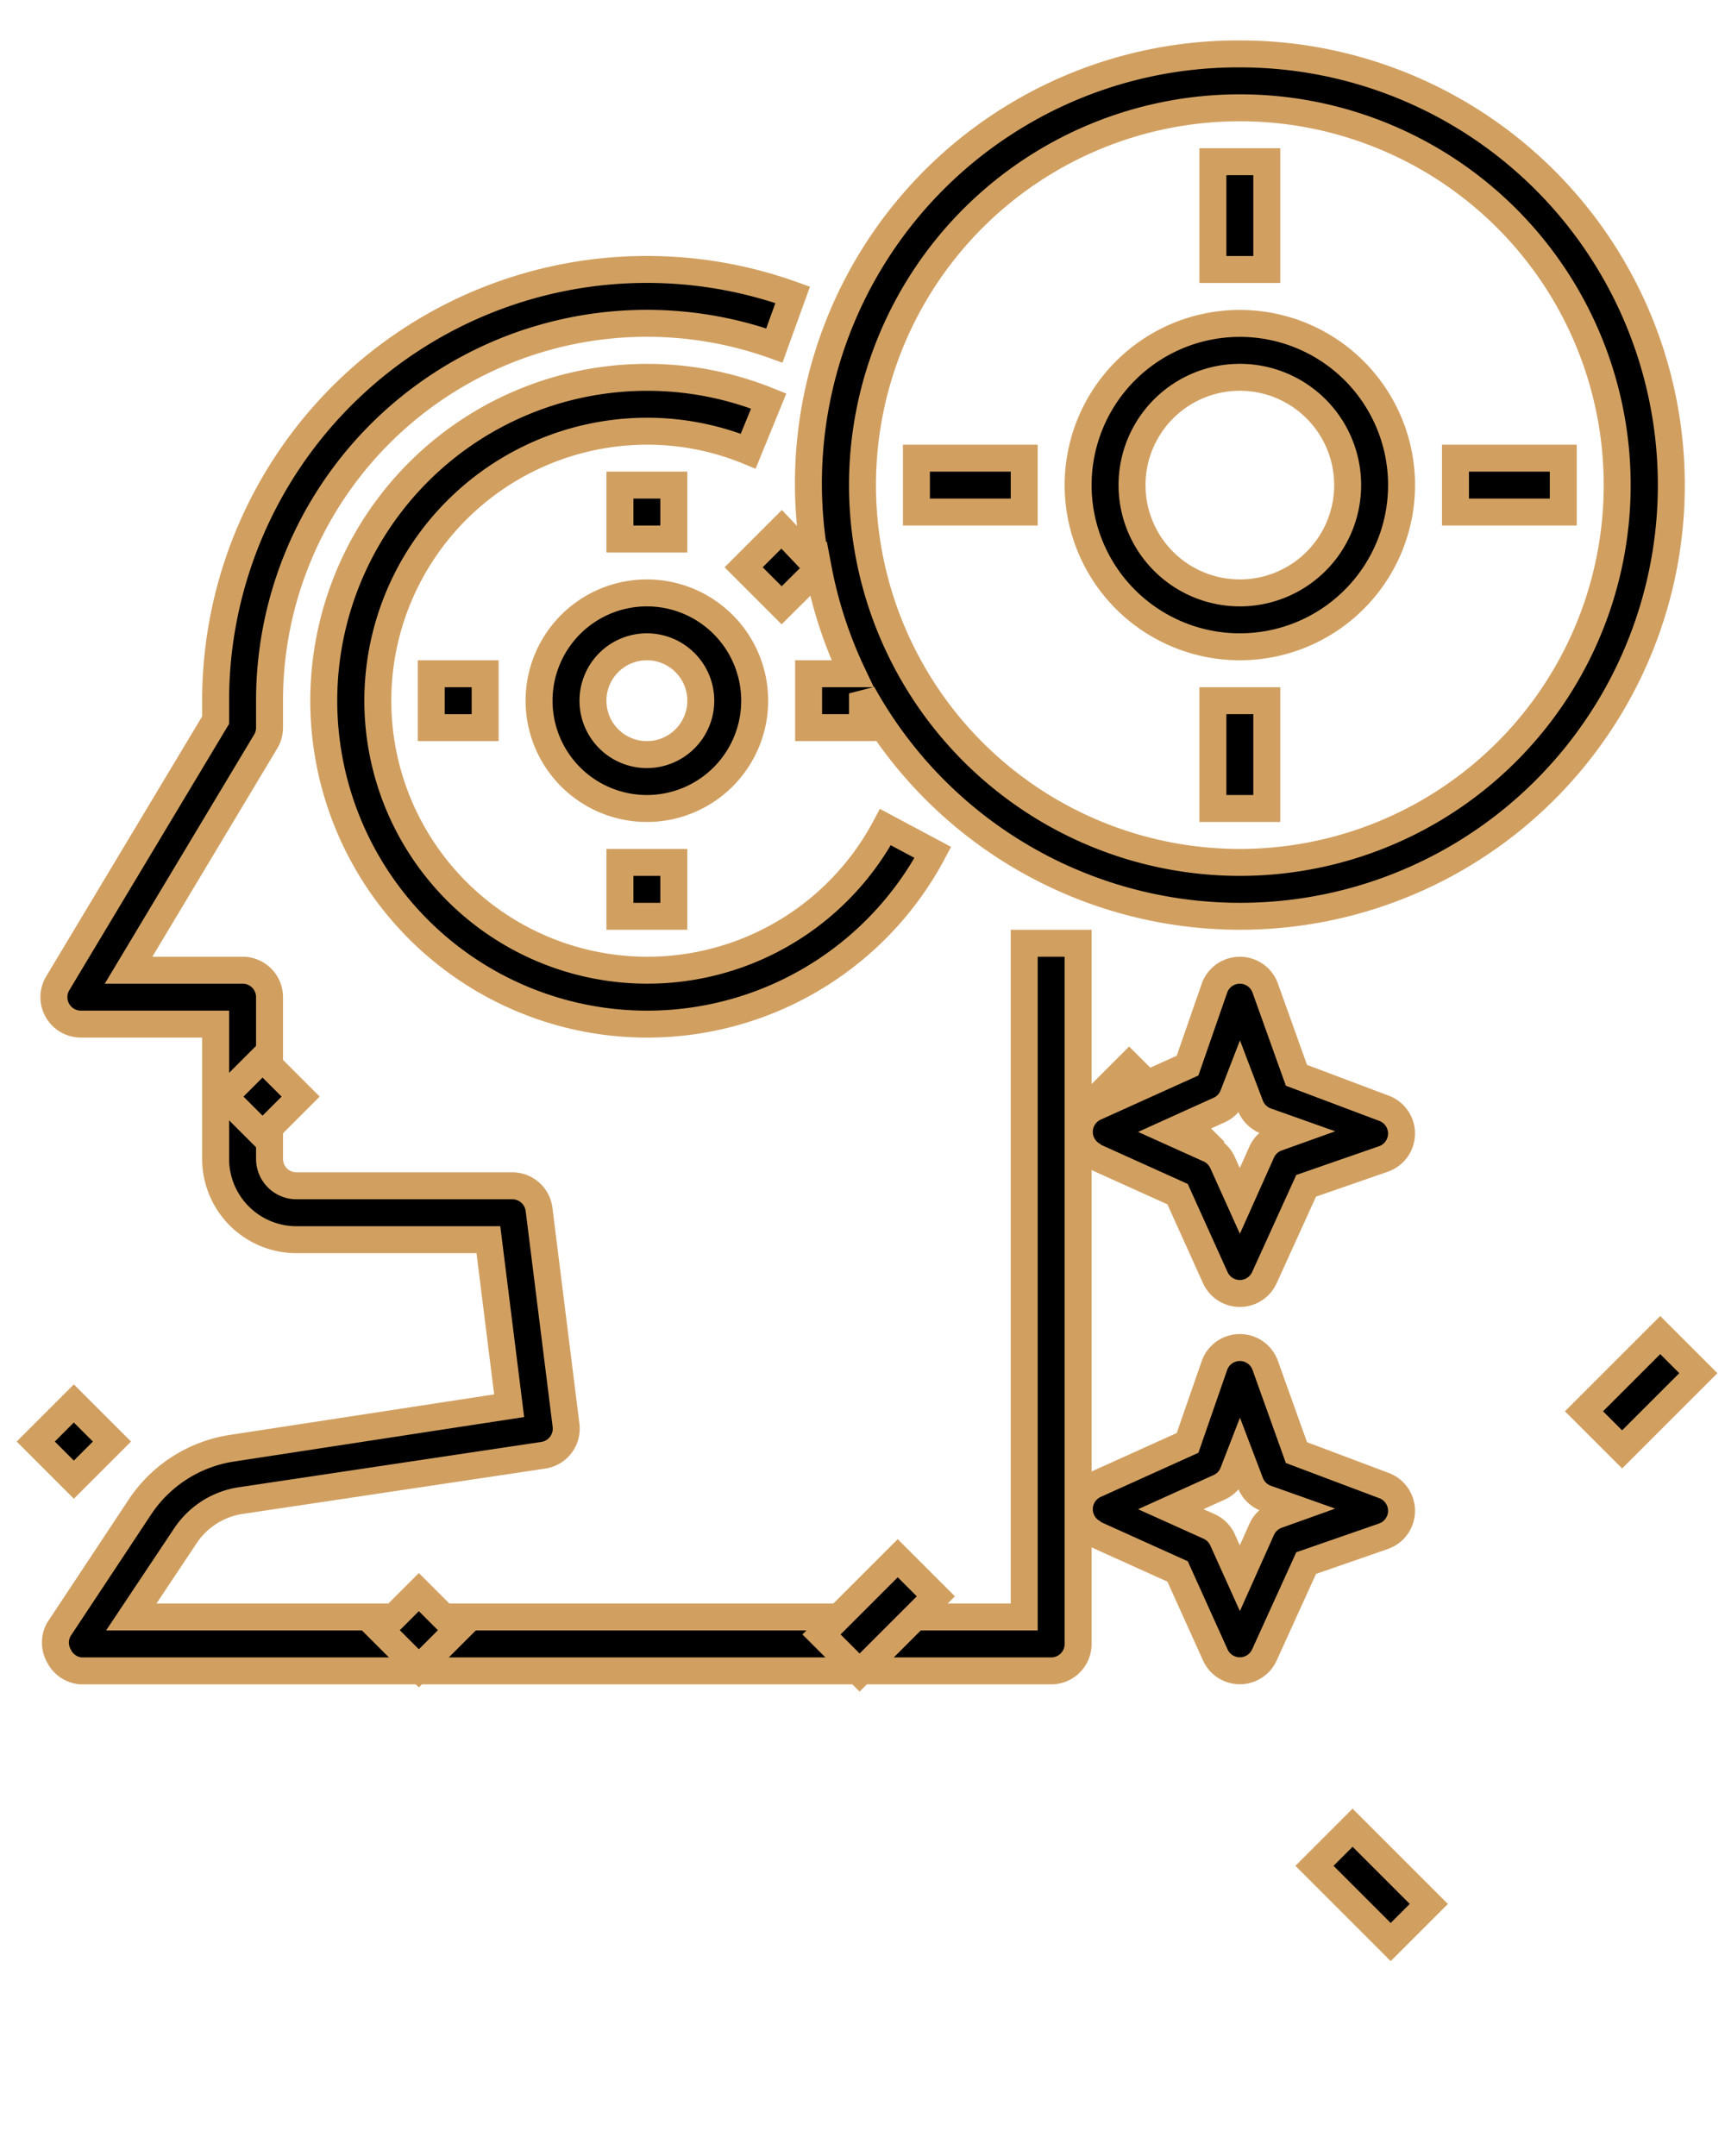 <svg xmlns="http://www.w3.org/2000/svg" xmlns:svg="http://www.w3.org/2000/svg" width="64" height="80" data-name="Layer 1"><g class="layer"><title>Layer 1</title><path d="m40,35l-2,0l0,25l-33.13,0l2,-3a3,3 0 0 1 2,-1.31l11.28,-1.69a1,1 0 0 0 0.85,-1.12l-1,-8a1,1 0 0 0 -1,-0.88l-8,0a1,1 0 0 1 -1,-1l0,-6a1,1 0 0 0 -1,-1l-4.23,0l5.09,-8.49a1,1 0 0 0 0.14,-0.51l0,-1a14,14 0 0 1 18.73,-13.18l0.68,-1.88a16,16 0 0 0 -21.41,15.06l0,0.72l-5.86,9.77a1,1 0 0 0 0.86,1.51l5,0l0,5a3,3 0 0 0 3,3l7.12,0l0.77,6.16l-10.3,1.58a5,5 0 0 0 -3.4,2.18l-3,4.53a1,1 0 0 0 0,1a1,1 0 0 0 0.81,0.55l36,0a1,1 0 0 0 1,-1l0,-26z" id="svg_1" stroke="#d1a061"></path><path d="m28.52,14.88a12,12 0 1 0 6.09,16.75l-1.76,-0.94a10,10 0 1 1 -8.85,-14.69a9.88,9.88 0 0 1 3.76,0.74l0.76,-1.86z" id="svg_2" stroke="#d1a061"></path><path d="m46,2a15.94,15.94 0 0 0 -15.71,19l-1.29,-1.36l-1.41,1.41l1.41,1.41l1.36,-1.35a16.08,16.08 0 0 0 1.27,3.89l-1.63,0l0,2l2,0l0,-1.27a16,16 0 1 0 14,-23.73zm0,30a14,14 0 1 1 14,-14a14,14 0 0 1 -14,14z" id="svg_3" stroke="#d1a061"></path><rect height="4" id="svg_4" stroke="#d1a061" width="2" x="45" y="6"></rect><rect height="2" id="svg_5" stroke="#d1a061" width="4" x="54" y="17"></rect><rect height="2" id="svg_6" stroke="#d1a061" width="4" x="34" y="17"></rect><rect height="4" id="svg_7" stroke="#d1a061" width="2" x="45" y="26"></rect><rect height="2" id="svg_8" stroke="#d1a061" transform="rotate(-45, 60.89, 51.66)" width="4" x="58.89" y="50.66"></rect><rect height="4" id="svg_9" stroke="#d1a061" transform="rotate(-45, 50.89, 69.94)" width="2" x="49.89" y="67.94"></rect><rect height="4" id="svg_10" stroke="#d1a061" transform="rotate(-45, 42.6, 41.66)" width="2" x="41.6" y="39.66"></rect><rect height="2" id="svg_11" stroke="#d1a061" transform="rotate(-45, 32.6, 59.94)" width="4" x="30.6" y="58.94"></rect><path d="m46,12a6,6 0 1 0 6,6a6,6 0 0 0 -6,-6zm0,10a4,4 0 1 1 4,-4a4,4 0 0 1 -4,4z" id="svg_12" stroke="#d1a061"></path><rect height="2" id="svg_13" stroke="#d1a061" width="2" x="23" y="18"></rect><rect height="2" id="svg_14" stroke="#d1a061" width="2" x="23" y="32"></rect><rect height="2" id="svg_15" stroke="#d1a061" width="2" x="16" y="25"></rect><rect height="2" id="svg_16" stroke="#d1a061" transform="rotate(-45, 2.74, 53.49)" width="2" x="1.74" y="52.49"></rect><rect height="2" id="svg_17" stroke="#d1a061" transform="rotate(-45, 15.54, 60.49)" width="2" x="14.54" y="59.49"></rect><rect height="2" id="svg_18" stroke="#d1a061" transform="rotate(-45, 9.74, 40.69)" width="2" x="8.74" y="39.69"></rect><path d="m24,22a4,4 0 1 0 4,4a4,4 0 0 0 -4,-4zm0,6a2,2 0 1 1 2,-2a2,2 0 0 1 -2,2z" id="svg_19" stroke="#d1a061"></path><path d="m40.59,42.91l3.1,1.4l1.4,3.1a1,1 0 0 0 1.82,0l1.55,-3.41l2.88,-1a1,1 0 0 0 0,-1.88l-3.24,-1.22l-1.16,-3.24a1,1 0 0 0 -1.88,0l-1,2.88l-3.43,1.55a1,1 0 0 0 0,1.82l-0.04,0zm4.64,-1.72a1,1 0 0 0 0.53,-0.57l0.24,-0.62l0.38,1a1,1 0 0 0 0.6,0.6l1.07,0.38l-0.67,0.24a1,1 0 0 0 -0.57,0.53l-0.81,1.81l-0.64,-1.42a1,1 0 0 0 -0.5,-0.5l-1.42,-0.64l1.79,-0.81z" id="svg_20" stroke="#d1a061"></path><path d="m40.59,56.91l3.1,1.4l1.4,3.1a1,1 0 0 0 1.82,0l1.55,-3.41l2.88,-1a1,1 0 0 0 0,-1.88l-3.24,-1.22l-1.16,-3.24a1,1 0 0 0 -1.88,0l-1,2.88l-3.43,1.55a1,1 0 0 0 0,1.82l-0.04,0zm4.64,-1.72a1,1 0 0 0 0.53,-0.57l0.24,-0.62l0.38,1a1,1 0 0 0 0.6,0.6l1.07,0.38l-0.67,0.24a1,1 0 0 0 -0.57,0.53l-0.81,1.81l-0.64,-1.42a1,1 0 0 0 -0.5,-0.5l-1.42,-0.64l1.79,-0.81z" id="svg_21" stroke="#d1a061"></path></g></svg>